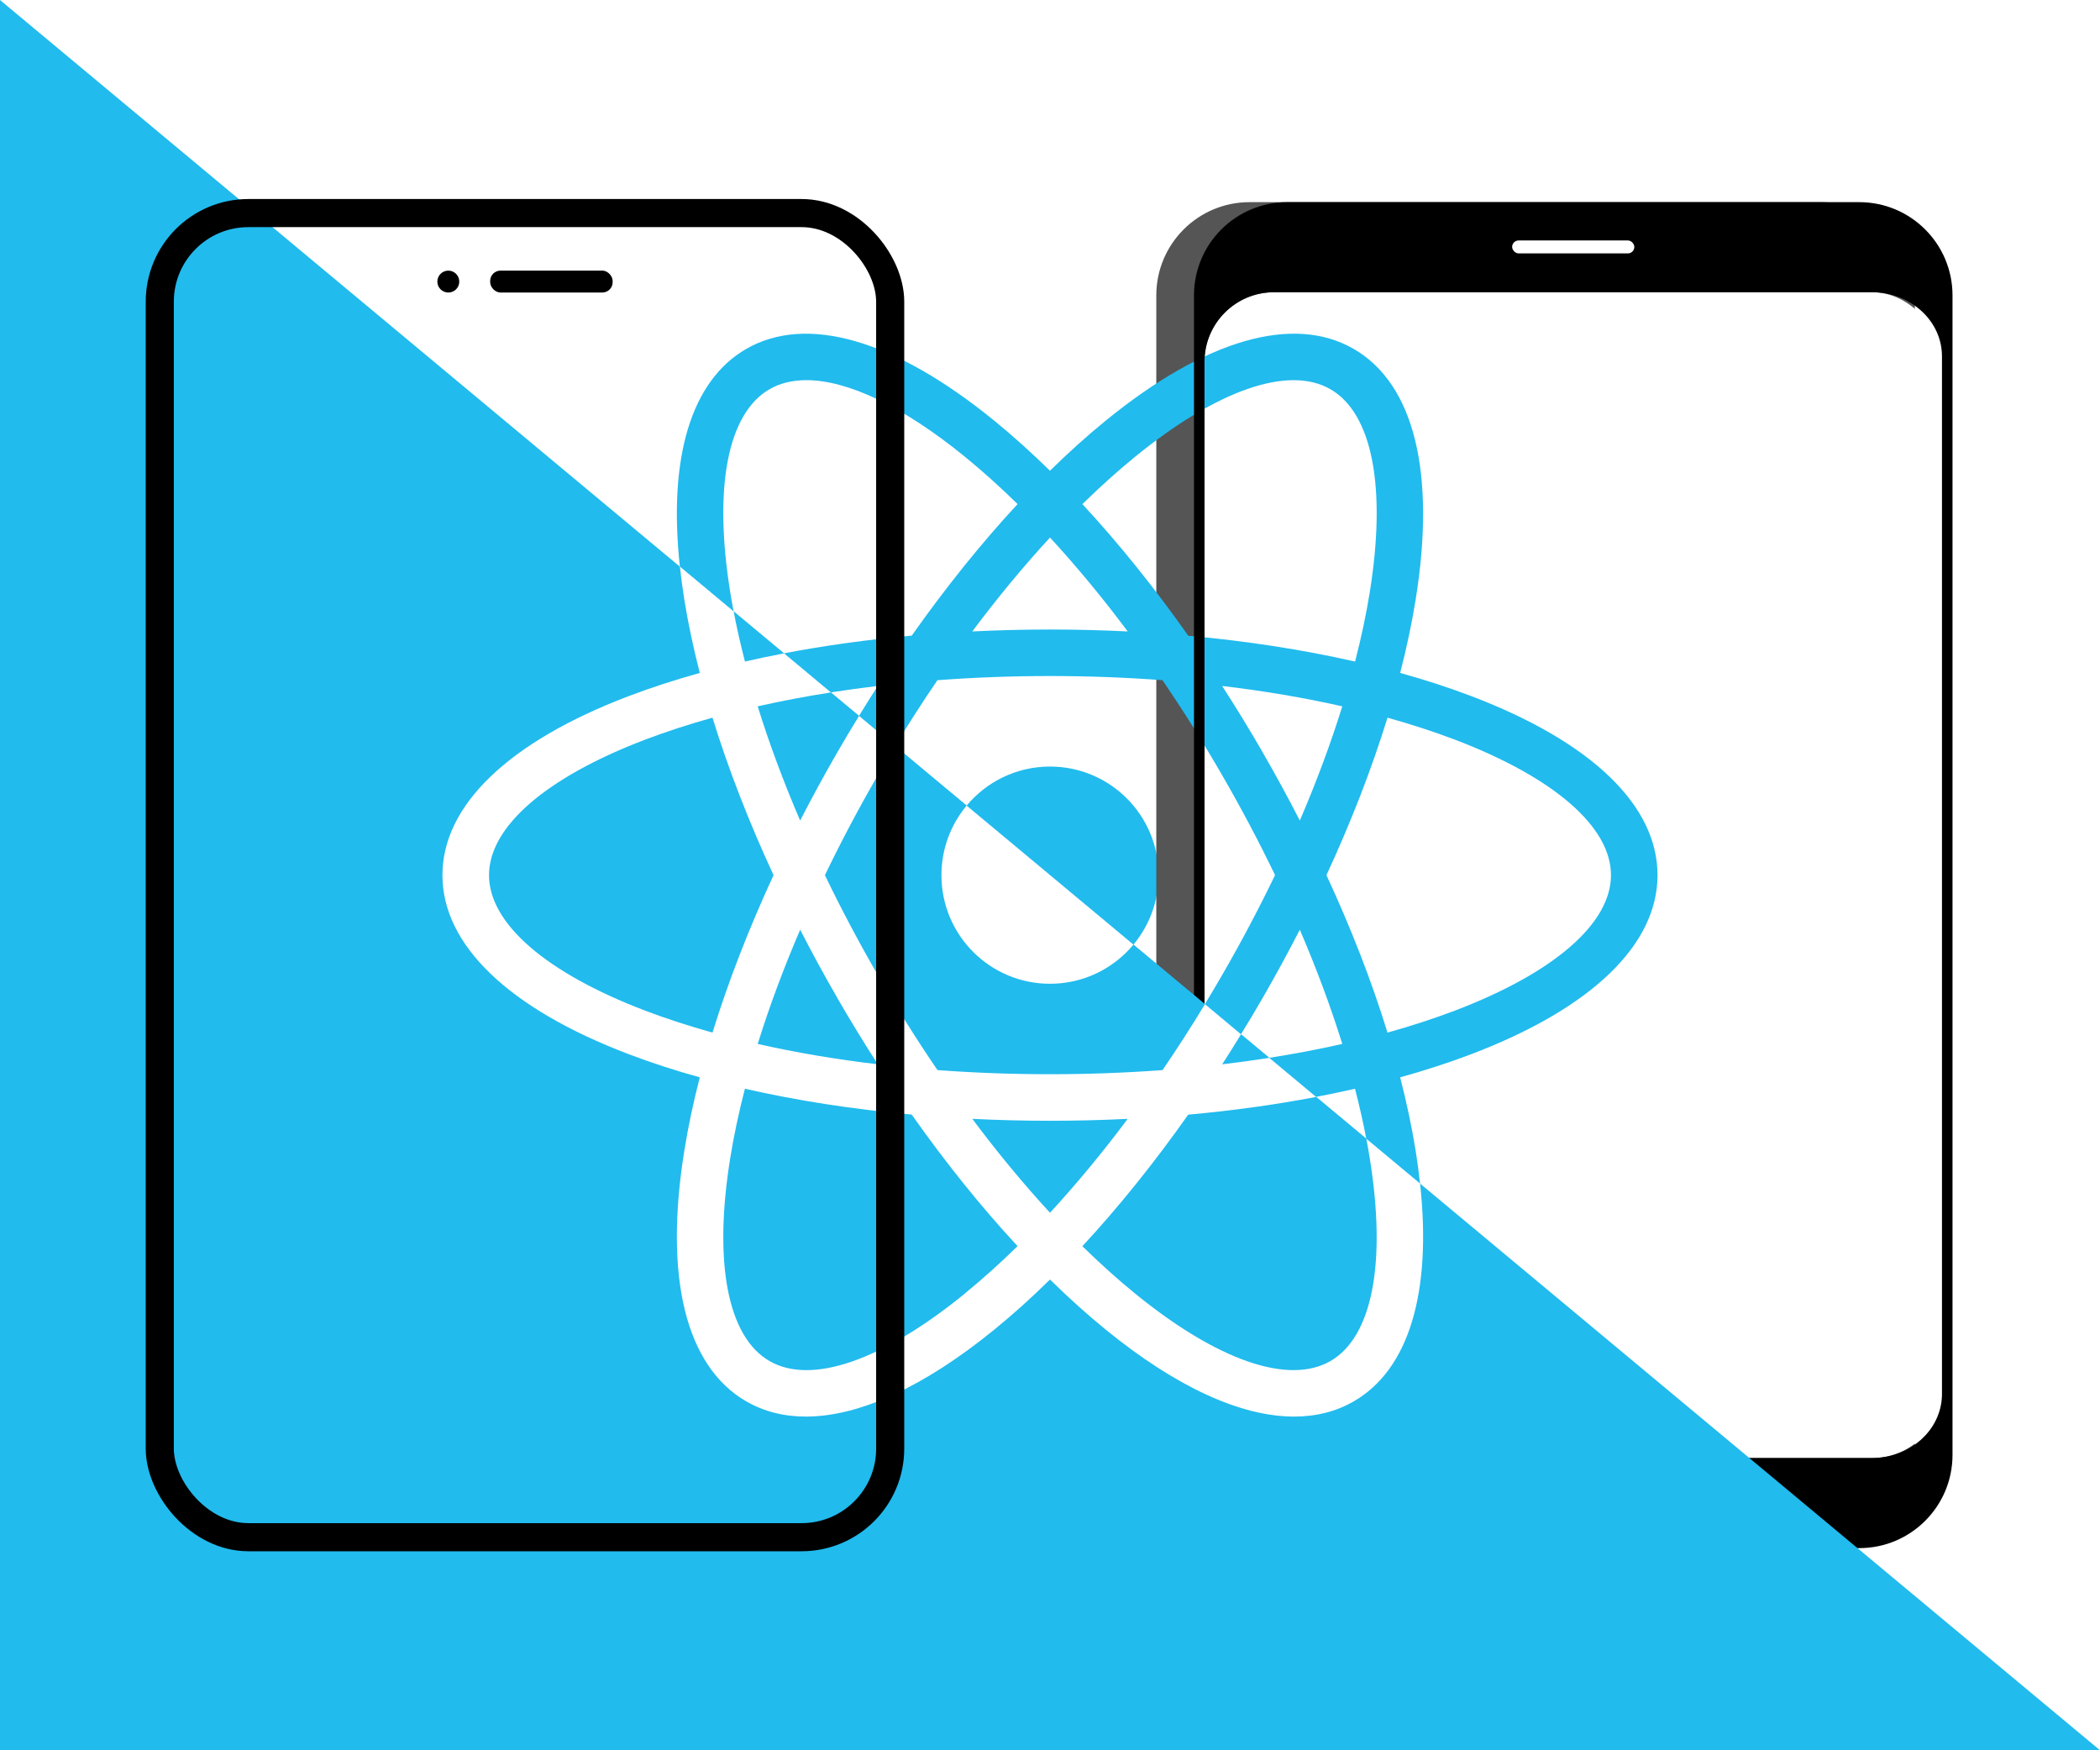 <?xml version="1.0" encoding="UTF-8"?>
<svg xmlns="http://www.w3.org/2000/svg" xmlns:xlink="http://www.w3.org/1999/xlink" id="Layer_1" data-name="Layer 1" viewBox="0 0 600 500">
  <defs>
    <style>
      .cls-1, .cls-2, .cls-3, .cls-4, .cls-5, .cls-6 {
        stroke-width: 0px;
      }

      .cls-1, .cls-6 {
        fill: #21bbee;
      }

      .cls-7 {
        clip-path: url(#clippath);
      }

      .cls-2, .cls-8 {
        fill: none;
      }

      .cls-3 {
        fill: #555;
        filter: url(#drop-shadow-2);
      }

      .cls-4 {
        fill: #000;
      }

      .cls-8 {
        stroke: #000;
        stroke-miterlimit: 10;
        stroke-width: 8.03px;
      }

      .cls-5 {
        fill: #fff;
      }

      .cls-6 {
        filter: url(#drop-shadow-3);
      }
    </style>
    <clipPath id="clippath">
      <rect class="cls-2" x="-1" y="-.83" width="602" height="501.67"></rect>
    </clipPath>
    <filter id="drop-shadow-2" filterUnits="userSpaceOnUse">
      <feOffset dx="-10.77" dy="0"></feOffset>
      <feGaussianBlur result="blur" stdDeviation="6.15"></feGaussianBlur>
      <feFlood flood-color="#424242" flood-opacity=".24"></feFlood>
      <feComposite in2="blur" operator="in"></feComposite>
      <feComposite in="SourceGraphic"></feComposite>
    </filter>
    <filter id="drop-shadow-3" filterUnits="userSpaceOnUse">
      <feOffset dx="0" dy="0"></feOffset>
      <feGaussianBlur result="blur-2" stdDeviation="8.03"></feGaussianBlur>
      <feFlood flood-color="#000" flood-opacity=".2"></feFlood>
      <feComposite in2="blur-2" operator="in"></feComposite>
      <feComposite in="SourceGraphic"></feComposite>
    </filter>
  </defs>
  <g class="cls-7">
    <rect class="cls-5" x="-1" y="-1" width="602" height="502"></rect>
    <path class="cls-1" d="M331.02,250c0,7.56-2.7,14.48-7.19,19.86l-47.66-39.71c5.68-6.82,14.25-11.17,23.83-11.17,17.14,0,31.02,13.89,31.02,31.02Z"></path>
    <g>
      <rect class="cls-3" x="341.14" y="57.75" width="216.72" height="384.5" rx="26.64" ry="26.64"></rect>
      <rect class="cls-5" x="344.14" y="83.48" width="210.71" height="333.03" rx="19.85" ry="19.85"></rect>
      <rect class="cls-5" x="432.04" y="68.69" width="34.91" height="3.7" rx="1.85" ry="1.85"></rect>
    </g>
    <path class="cls-1" d="M420.4,198.87c-6.39-2.43-13.19-4.65-20.35-6.63,1.85-7.19,3.34-14.2,4.42-20.94,5.85-36.23-.43-61.65-17.69-71.62s-42.42-2.69-70.87,20.49c-5.31,4.31-10.63,9.11-15.92,14.31-5.3-5.2-10.62-9.99-15.92-14.31-28.44-23.18-53.61-30.45-70.87-20.49-15.72,9.08-22.33,30.98-18.95,62.2l15.36,12.8c-.36-1.86-.68-3.68-.97-5.5-4.84-29.95-.74-51.09,11.22-57.99,3.01-1.74,6.55-2.59,10.55-2.59,11.86,0,27.68,7.55,45.27,21.87,5.01,4.08,10.04,8.61,15.06,13.53-10.34,11.15-20.52,23.8-30.24,37.58-12.66,1.14-24.9,2.84-36.52,5.06l13.39,11.16c4.4-.69,8.88-1.3,13.43-1.85-1.82,2.82-3.61,5.67-5.38,8.56l10.31,8.61c3.92-6.47,7.97-12.75,12.11-18.81,10.46-.78,21.22-1.19,32.15-1.19s21.68.41,32.15,1.19c5.92,8.67,11.65,17.79,17.11,27.25,5.47,9.46,10.49,18.97,15.05,28.43-4.56,9.46-9.58,18.97-15.05,28.43-1.65,2.85-3.31,5.66-5,8.44l10.31,8.61c2.11-3.41,4.17-6.88,6.2-10.39,3.74-6.48,7.28-12.99,10.62-19.49,4.77,11.1,8.84,22.04,12.13,32.63-6.71,1.52-13.7,2.85-20.89,3.97l13.39,11.16c3.78-.72,7.49-1.5,11.14-2.33,1.25,4.87,2.34,9.64,3.22,14.3l15.36,12.8c-.32-3.05-.74-6.19-1.26-9.42-1.08-6.74-2.58-13.75-4.42-20.94,7.15-1.99,13.96-4.2,20.35-6.63,34.29-13.05,53.18-31.2,53.18-51.13s-18.88-38.08-53.18-51.13ZM300,179.83c-7.48,0-14.9.19-22.2.55,7.23-9.68,14.68-18.67,22.2-26.82,7.52,8.15,14.97,17.14,22.2,26.82-7.3-.36-14.72-.55-22.2-.55ZM309.26,144.01c5.02-4.93,10.05-9.45,15.06-13.53,23.52-19.15,43.86-26.19,55.82-19.28,11.96,6.9,16.05,28.04,11.22,57.99-1.02,6.37-2.44,12.99-4.19,19.8-14.83-3.38-30.87-5.87-47.66-7.38-9.72-13.79-19.9-26.44-30.24-37.58ZM360.77,214.91c-3.74-6.48-7.62-12.8-11.58-18.95,12,1.42,23.51,3.37,34.32,5.82-3.29,10.59-7.36,21.52-12.13,32.63-3.33-6.5-6.87-13.01-10.62-19.49ZM415.67,288.71c-6.04,2.29-12.47,4.38-19.24,6.27-4.48-14.54-10.35-29.68-17.44-44.98,7.08-15.3,12.95-30.44,17.44-44.98,6.77,1.89,13.2,3.98,19.24,6.27,28.34,10.8,44.61,24.9,44.61,38.71s-16.26,27.91-44.61,38.71Z"></path>
    <g>
      <path class="cls-4" d="M531.22,57.75h-163.44c-14.71,0-26.64,11.92-26.64,26.63v331.24c0,14.71,11.93,26.63,26.64,26.63h163.44c14.71,0,26.64-11.92,26.64-26.63V84.38c0-14.71-11.93-26.63-26.64-26.63ZM554.85,398.2c0,9.13-7.28,16.7-16.83,18.08-.65.1-1.31.16-2,.2-.25.02-.49.02-.74.02-.14.01-.28.01-.42.01h-170.87c-10.96,0-19.85-8.89-19.85-19.85V103.33c0-10.96,8.89-19.85,19.85-19.85h170.87c.14,0,.28,0,.42.01.25,0,.49,0,.74.02.68.04,1.34.1,2,.2,9.54,1.38,16.83,8.95,16.83,18.08v296.4Z"></path>
      <rect class="cls-5" x="432.04" y="68.69" width="34.91" height="3.7" rx="1.85" ry="1.85"></rect>
    </g>
    <polyline class="cls-6" points="601 500.83 -1 500.83 -1 -.83"></polyline>
    <path class="cls-1" d="M184.33,211.29c6.04-2.29,12.47-4.38,19.24-6.27,4.48,14.54,10.35,29.68,17.44,44.98-7.08,15.3-12.95,30.44-17.44,44.98-6.77-1.89-13.2-3.98-19.24-6.27-28.34-10.8-44.61-24.9-44.61-38.71s16.26-27.91,44.61-38.71Z"></path>
    <path class="cls-1" d="M212.84,188.98c-1.25-4.87-2.34-9.64-3.22-14.3l14.36,11.97c-3.78.72-7.49,1.49-11.14,2.33Z"></path>
    <path class="cls-1" d="M239.23,285.09c3.74,6.48,7.62,12.8,11.58,18.95-12-1.42-23.51-3.37-34.32-5.82,3.29-10.59,7.36-21.53,12.13-32.63,3.33,6.5,6.87,13.01,10.62,19.49Z"></path>
    <path class="cls-1" d="M216.48,201.78c6.71-1.52,13.7-2.85,20.89-3.97l8.06,6.71c-2.11,3.41-4.17,6.88-6.2,10.39-3.74,6.48-7.28,12.99-10.62,19.49-4.77-11.11-8.84-22.04-12.13-32.63Z"></path>
    <path class="cls-1" d="M212.84,311.02c14.83,3.38,30.87,5.87,47.66,7.38,9.72,13.79,19.9,26.44,30.24,37.58-5.02,4.93-10.05,9.45-15.06,13.53-23.52,19.15-43.87,26.19-55.82,19.28-11.96-6.9-16.05-28.04-11.22-57.99,1.02-6.37,2.44-12.99,4.19-19.8Z"></path>
    <path class="cls-1" d="M300,346.44c-7.52-8.15-14.97-17.14-22.2-26.82,7.3.36,14.72.55,22.2.55s14.9-.19,22.2-.55c-7.23,9.68-14.68,18.67-22.2,26.82Z"></path>
    <path class="cls-1" d="M235.7,250c4.56-9.46,9.58-18.97,15.05-28.43,1.65-2.85,3.31-5.66,5-8.44l20.43,17.02c-4.49,5.38-7.19,12.3-7.19,19.86,0,17.14,13.89,31.02,31.02,31.02,9.58,0,18.15-4.34,23.83-11.17l20.43,17.02c-3.92,6.47-7.97,12.75-12.11,18.81-10.46.78-21.22,1.18-32.15,1.18s-21.68-.4-32.15-1.18c-5.92-8.67-11.65-17.79-17.11-27.25-5.47-9.46-10.49-18.97-15.05-28.43Z"></path>
    <path class="cls-1" d="M362.63,302.19c-4.4.69-8.88,1.3-13.43,1.85,1.82-2.82,3.61-5.67,5.38-8.56l8.06,6.71Z"></path>
    <path class="cls-1" d="M339.5,318.41c12.66-1.14,24.9-2.84,36.52-5.06l14.36,11.97c.36,1.86.68,3.68.97,5.5,4.84,29.95.74,51.09-11.22,57.99s-32.3-.13-55.82-19.28c-5.01-4.08-10.04-8.61-15.06-13.53,10.34-11.15,20.52-23.8,30.24-37.58Z"></path>
    <path class="cls-5" d="M405.74,338.12l-15.36-12.8c.36,1.86.68,3.68.97,5.5,4.84,29.95.74,51.09-11.22,57.99s-32.3-.13-55.82-19.28c-5.01-4.08-10.04-8.61-15.06-13.53,10.34-11.15,20.52-23.8,30.24-37.58,12.66-1.14,24.9-2.84,36.52-5.06l-13.39-11.16c-4.4.69-8.88,1.3-13.43,1.85,1.82-2.82,3.61-5.67,5.38-8.56l-10.31-8.61c-3.92,6.47-7.97,12.75-12.11,18.81-10.46.78-21.22,1.18-32.15,1.18s-21.68-.4-32.15-1.18c-5.92-8.67-11.65-17.79-17.11-27.25-5.47-9.46-10.49-18.97-15.05-28.43,4.56-9.46,9.58-18.97,15.05-28.43,1.65-2.85,3.31-5.66,5-8.44l-10.31-8.61c-2.11,3.41-4.17,6.88-6.2,10.39-3.74,6.48-7.28,12.99-10.62,19.49-4.77-11.11-8.84-22.04-12.13-32.63,6.71-1.52,13.7-2.85,20.89-3.97l-13.39-11.16c-3.78.72-7.49,1.49-11.14,2.33-1.25-4.87-2.34-9.64-3.22-14.3l-15.36-12.8c.32,3.05.74,6.19,1.26,9.42,1.08,6.74,2.58,13.75,4.42,20.94-7.15,1.99-13.96,4.2-20.35,6.63-34.29,13.05-53.18,31.2-53.18,51.13s18.88,38.08,53.18,51.13c6.39,2.43,13.19,4.65,20.35,6.63-1.85,7.19-3.34,14.2-4.42,20.94-5.85,36.22.43,61.65,17.69,71.62,5.05,2.91,10.76,4.35,17.04,4.35,15.21,0,33.7-8.44,53.83-24.84,5.31-4.31,10.63-9.11,15.92-14.31,5.3,5.2,10.62,9.99,15.92,14.31,20.13,16.4,38.62,24.84,53.83,24.84,6.27,0,11.99-1.44,17.04-4.35,15.72-9.08,22.33-30.99,18.95-62.2ZM239.23,285.09c3.74,6.48,7.62,12.8,11.58,18.95-12-1.42-23.51-3.37-34.32-5.82,3.29-10.59,7.36-21.53,12.13-32.63,3.33,6.5,6.87,13.01,10.62,19.49ZM184.33,288.71c-28.34-10.8-44.61-24.9-44.61-38.71s16.26-27.91,44.61-38.71c6.04-2.29,12.47-4.38,19.24-6.27,4.48,14.54,10.35,29.68,17.44,44.98-7.08,15.3-12.95,30.44-17.44,44.98-6.77-1.89-13.2-3.98-19.24-6.27ZM275.68,369.53c-23.52,19.15-43.87,26.19-55.82,19.28-11.96-6.9-16.05-28.04-11.22-57.99,1.02-6.37,2.44-12.99,4.19-19.8,14.83,3.38,30.87,5.87,47.66,7.38,9.72,13.79,19.9,26.44,30.24,37.58-5.02,4.93-10.05,9.45-15.06,13.53ZM277.8,319.62c7.3.36,14.72.55,22.2.55s14.9-.19,22.2-.55c-7.23,9.68-14.68,18.67-22.2,26.82-7.52-8.15-14.97-17.14-22.2-26.82Z"></path>
    <path class="cls-5" d="M323.83,269.86c-5.68,6.82-14.25,11.17-23.83,11.17-17.14,0-31.02-13.89-31.02-31.02,0-7.56,2.7-14.48,7.19-19.86l47.66,39.71Z"></path>
    <g>
      <rect class="cls-4" x="140.05" y="77.31" width="34.99" height="6.25" rx="2.94" ry="2.94"></rect>
      <circle class="cls-4" cx="128.09" cy="80.44" r="3.13"></circle>
    </g>
    <rect class="cls-8" x="45.65" y="60.87" width="208.69" height="378.26" rx="25.31" ry="25.31"></rect>
  </g>
</svg>
